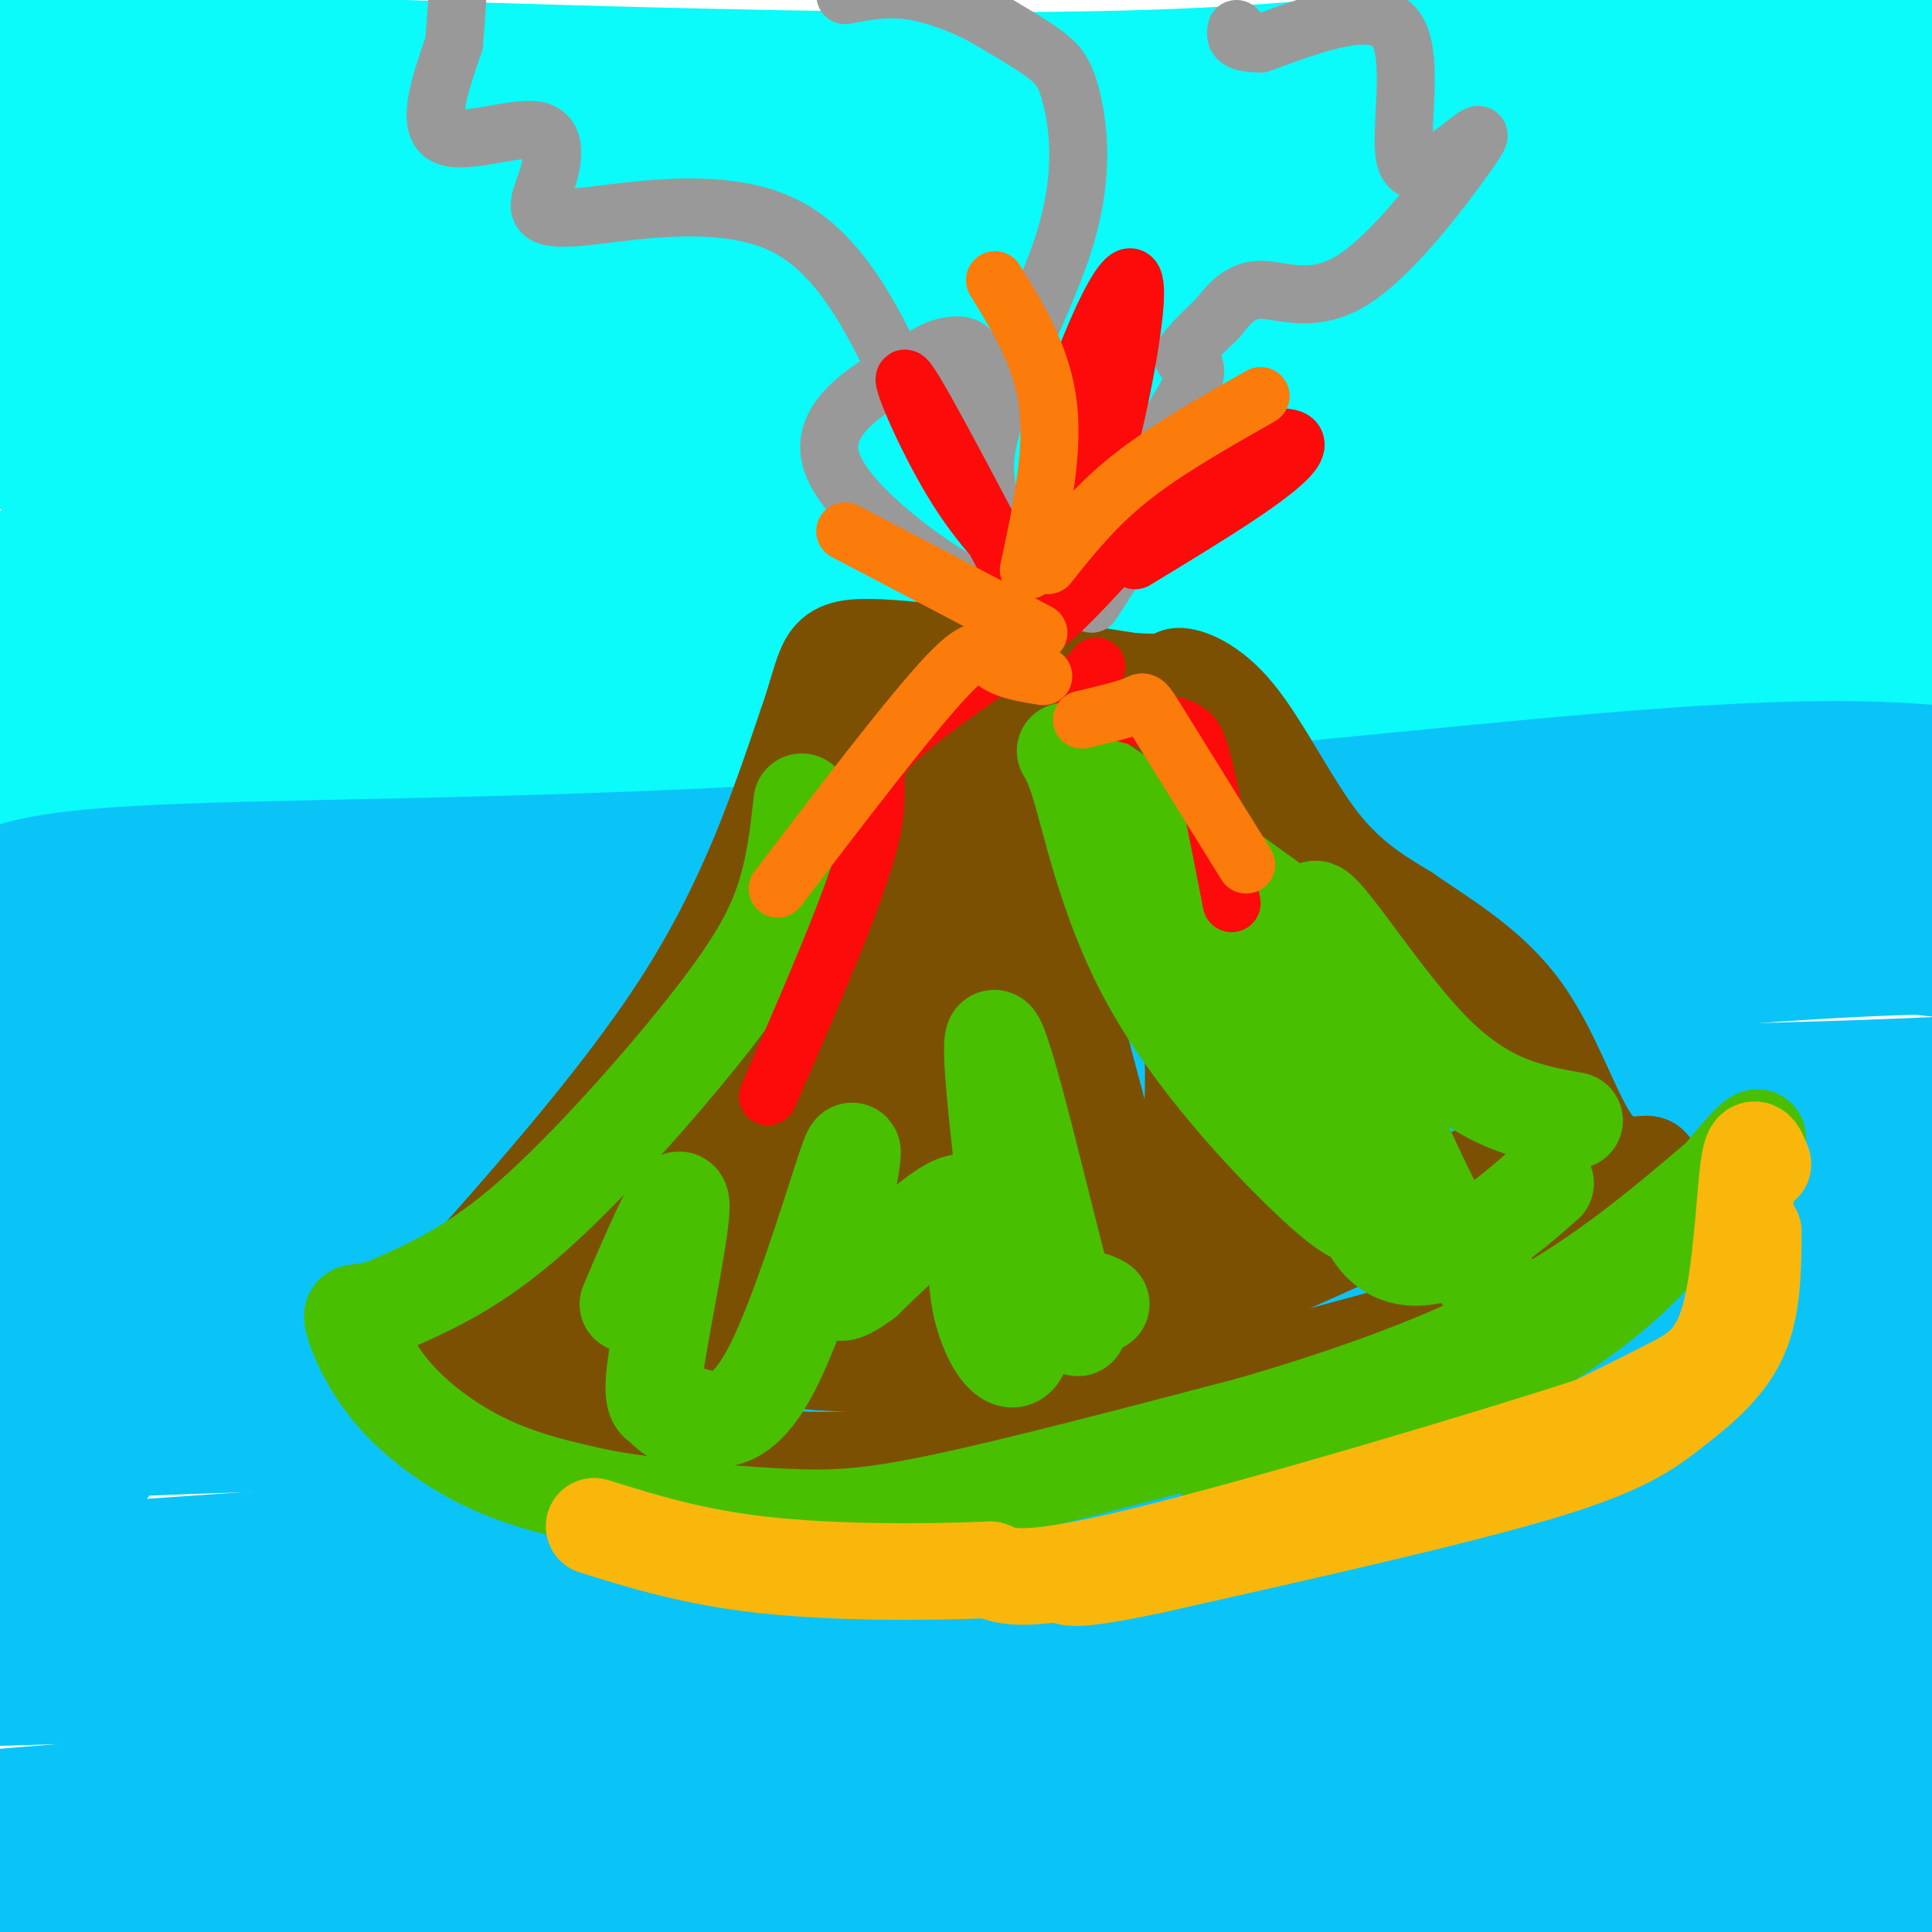 <svg viewBox='0 0 400 400' version='1.1' xmlns='http://www.w3.org/2000/svg' xmlns:xlink='http://www.w3.org/1999/xlink'><g fill='none' stroke='rgb(11,250,250)' stroke-width='28' stroke-linecap='round' stroke-linejoin='round'><path d='M1,11c91.080,3.430 182.160,6.860 238,5c55.840,-1.860 76.442,-9.008 96,-12c19.558,-2.992 38.074,-1.826 50,-1c11.926,0.826 17.261,1.312 24,3c6.739,1.688 14.880,4.577 17,9c2.120,4.423 -1.782,10.382 -11,16c-9.218,5.618 -23.751,10.897 -32,14c-8.249,3.103 -10.214,4.029 -22,5c-11.786,0.971 -33.393,1.985 -55,3'/><path d='M306,53c-48.806,1.844 -143.319,4.953 -192,5c-48.681,0.047 -51.528,-2.968 -67,-4c-15.472,-1.032 -43.570,-0.081 -19,-6c24.570,-5.919 101.807,-18.709 165,-24c63.193,-5.291 112.341,-3.083 142,-1c29.659,2.083 39.830,4.042 50,6'/><path d='M385,29c13.378,2.512 21.822,5.792 16,5c-5.822,-0.792 -25.909,-5.656 -37,-8c-11.091,-2.344 -13.187,-2.169 -38,0c-24.813,2.169 -72.345,6.333 -99,9c-26.655,2.667 -32.433,3.839 -67,0c-34.567,-3.839 -97.922,-12.687 -135,-16c-37.078,-3.313 -47.879,-1.089 -54,1c-6.121,2.089 -7.560,4.045 -9,6'/><path d='M-38,26c-0.706,1.316 2.028,1.606 3,4c0.972,2.394 0.181,6.892 35,8c34.819,1.108 105.248,-1.172 203,3c97.752,4.172 222.826,14.798 270,19c47.174,4.202 16.449,1.982 0,3c-16.449,1.018 -18.621,5.274 -49,9c-30.379,3.726 -88.965,6.922 -121,8c-32.035,1.078 -37.517,0.039 -43,-1'/><path d='M260,79c-42.571,0.102 -127.499,0.855 -174,3c-46.501,2.145 -54.576,5.680 -71,7c-16.424,1.320 -41.196,0.426 -28,-2c13.196,-2.426 64.360,-6.384 79,-9c14.640,-2.616 -7.246,-3.890 41,0c48.246,3.890 166.623,12.945 285,22'/><path d='M392,100c58.938,4.131 63.782,3.458 48,5c-15.782,1.542 -52.189,5.300 -137,8c-84.811,2.700 -218.026,4.342 -281,7c-62.974,2.658 -55.707,6.331 -52,8c3.707,1.669 3.853,1.335 4,1'/><path d='M-26,129c30.226,-2.480 103.792,-9.179 176,-9c72.208,0.179 143.057,7.234 186,13c42.943,5.766 57.981,10.241 72,12c14.019,1.759 27.019,0.803 28,-1c0.981,-1.803 -10.057,-4.452 -18,-6c-7.943,-1.548 -12.792,-1.994 -33,0c-20.208,1.994 -55.774,6.427 -89,9c-33.226,2.573 -64.113,3.287 -95,4'/><path d='M201,151c-26.462,1.038 -45.116,1.633 -72,1c-26.884,-0.633 -61.997,-2.494 -82,-7c-20.003,-4.506 -24.897,-11.657 -30,-16c-5.103,-4.343 -10.416,-5.879 -9,-10c1.416,-4.121 9.562,-10.828 15,-15c5.438,-4.172 8.168,-5.811 25,-9c16.832,-3.189 47.764,-7.929 76,-9c28.236,-1.071 53.775,1.527 73,5c19.225,3.473 32.138,7.820 55,11c22.862,3.180 55.675,5.194 65,5c9.325,-0.194 -4.837,-2.597 -19,-5'/><path d='M298,102c-56.541,-2.741 -188.394,-7.094 -248,-10c-59.606,-2.906 -46.966,-4.366 -48,-7c-1.034,-2.634 -15.740,-6.441 -24,-10c-8.260,-3.559 -10.072,-6.870 -10,-10c0.072,-3.130 2.028,-6.078 3,-8c0.972,-1.922 0.959,-2.819 9,-6c8.041,-3.181 24.135,-8.645 37,-11c12.865,-2.355 22.500,-1.601 29,1c6.500,2.601 9.866,7.048 11,12c1.134,4.952 0.036,10.410 -7,21c-7.036,10.590 -20.010,26.311 -26,35c-5.990,8.689 -4.995,10.344 -4,12'/><path d='M20,121c-11.500,7.524 -38.250,20.333 -39,22c-0.750,1.667 24.500,-7.810 96,-11c71.500,-3.190 189.250,-0.095 307,3'/><path d='M384,135c53.541,0.476 33.894,0.168 28,1c-5.894,0.832 1.966,2.806 15,4c13.034,1.194 31.241,1.610 0,3c-31.241,1.390 -111.931,3.754 -168,8c-56.069,4.246 -87.519,10.374 -134,12c-46.481,1.626 -107.995,-1.250 -134,-4c-26.005,-2.750 -16.503,-5.375 -7,-8'/><path d='M-16,151c7.919,-10.344 31.216,-32.203 41,-42c9.784,-9.797 6.056,-7.530 3,-16c-3.056,-8.470 -5.438,-27.676 -7,-35c-1.562,-7.324 -2.303,-2.767 -3,-2c-0.697,0.767 -1.350,-2.256 -3,4c-1.650,6.256 -4.298,21.790 -7,28c-2.702,6.210 -5.458,3.095 -8,3c-2.542,-0.095 -4.869,2.830 -1,-6c3.869,-8.830 13.935,-29.415 24,-50'/></g>
<g fill='none' stroke='rgb(11,196,247)' stroke-width='28' stroke-linecap='round' stroke-linejoin='round'><path d='M-4,191c1.179,-4.107 2.357,-8.214 30,-10c27.643,-1.786 81.750,-1.250 143,-5c61.250,-3.750 129.643,-11.786 171,-15c41.357,-3.214 55.679,-1.607 70,0'/><path d='M410,161c14.765,0.183 16.677,0.640 20,2c3.323,1.360 8.056,3.624 6,6c-2.056,2.376 -10.902,4.864 -10,7c0.902,2.136 11.550,3.921 -65,9c-76.550,5.079 -240.300,13.451 -322,19c-81.700,5.549 -81.350,8.274 -81,11'/><path d='M-42,215c-14.435,3.256 -10.023,5.894 33,2c43.023,-3.894 124.658,-14.322 173,-19c48.342,-4.678 63.393,-3.607 91,-4c27.607,-0.393 67.771,-2.250 101,-1c33.229,1.250 59.523,5.606 69,6c9.477,0.394 2.136,-3.173 -23,-3c-25.136,0.173 -68.068,4.087 -111,8'/><path d='M291,204c-47.690,5.080 -111.415,13.779 -151,17c-39.585,3.221 -55.030,0.962 -96,6c-40.970,5.038 -107.466,17.371 -82,17c25.466,-0.371 142.895,-13.446 218,-18c75.105,-4.554 107.887,-0.587 149,0c41.113,0.587 90.556,-2.207 140,-5'/><path d='M469,221c32.225,-2.624 42.788,-6.685 4,0c-38.788,6.685 -126.927,24.117 -170,33c-43.073,8.883 -41.082,9.216 -115,17c-73.918,7.784 -223.747,23.019 -254,25c-30.253,1.981 59.071,-9.291 119,-15c59.929,-5.709 90.465,-5.854 121,-6'/><path d='M174,275c86.775,-1.703 243.212,-2.960 296,-6c52.788,-3.040 1.927,-7.864 -26,-13c-27.927,-5.136 -32.918,-10.583 -70,-14c-37.082,-3.417 -106.253,-4.805 -142,-6c-35.747,-1.195 -38.071,-2.199 -83,4c-44.929,6.199 -132.465,19.599 -220,33'/><path d='M-71,273c-15.769,2.899 54.809,-6.355 87,-11c32.191,-4.645 25.993,-4.683 77,-5c51.007,-0.317 159.217,-0.914 240,0c80.783,0.914 134.138,3.338 129,7c-5.138,3.662 -68.768,8.563 -120,16c-51.232,7.437 -90.066,17.411 -121,23c-30.934,5.589 -53.967,6.795 -77,8'/><path d='M144,311c-60.975,7.853 -174.913,23.485 -226,28c-51.087,4.515 -39.322,-2.089 52,-10c91.322,-7.911 262.202,-17.130 352,-21c89.798,-3.870 98.514,-2.391 107,-1c8.486,1.391 16.743,2.696 25,4'/><path d='M454,311c-118.940,10.429 -428.792,34.500 -538,42c-109.208,7.500 -17.774,-1.571 69,-5c86.774,-3.429 168.887,-1.214 251,1'/><path d='M236,349c93.287,-0.005 201.005,-0.517 218,-1c16.995,-0.483 -56.732,-0.938 -77,-2c-20.268,-1.062 12.923,-2.732 -51,3c-63.923,5.732 -224.962,18.866 -386,32'/><path d='M-60,381c-82.310,6.250 -95.084,5.876 22,3c117.084,-2.876 364.026,-8.254 463,-10c98.974,-1.746 49.979,0.140 42,2c-7.979,1.860 25.057,3.694 31,6c5.943,2.306 -15.208,5.082 -32,7c-16.792,1.918 -29.226,2.976 -58,4c-28.774,1.024 -73.887,2.012 -119,3'/><path d='M289,396c-48.244,0.333 -109.356,-0.333 -176,1c-66.644,1.333 -138.822,4.667 -211,8'/><path d='M9,309c-3.270,-0.156 -6.539,-0.313 -2,-2c4.539,-1.687 16.887,-4.906 11,-7c-5.887,-2.094 -30.008,-3.064 31,-5c61.008,-1.936 207.145,-4.839 285,-8c77.855,-3.161 87.427,-6.581 97,-10'/><path d='M431,277c15.296,-0.692 5.037,2.578 -1,7c-6.037,4.422 -7.853,9.994 -21,19c-13.147,9.006 -37.627,21.445 -40,25c-2.373,3.555 17.361,-1.774 25,-1c7.639,0.774 3.183,7.650 2,9c-1.183,1.350 0.909,-2.825 3,-7'/><path d='M399,329c2.305,-5.995 6.566,-17.483 7,-28c0.434,-10.517 -2.960,-20.062 -4,-25c-1.040,-4.938 0.274,-5.268 -4,0c-4.274,5.268 -14.137,16.134 -24,27'/></g>
<g fill='none' stroke='rgb(124,80,2)' stroke-width='20' stroke-linecap='round' stroke-linejoin='round'><path d='M87,274c20.333,-22.667 40.667,-45.333 54,-66c13.333,-20.667 19.667,-39.333 26,-58'/><path d='M167,150c4.533,-12.889 2.867,-16.111 13,-16c10.133,0.111 32.067,3.556 54,7'/><path d='M234,141c10.105,0.738 8.368,-0.915 10,-1c1.632,-0.085 6.632,1.400 12,8c5.368,6.600 11.105,18.314 17,26c5.895,7.686 11.947,11.343 18,15'/><path d='M291,189c7.490,5.204 17.214,10.715 24,20c6.786,9.285 10.635,22.346 15,28c4.365,5.654 9.247,3.901 11,4c1.753,0.099 0.376,2.049 -1,4'/><path d='M340,245c-3.929,4.857 -13.250,15.000 -15,19c-1.750,4.000 4.071,1.857 -12,6c-16.071,4.143 -54.036,14.571 -92,25'/><path d='M221,295c-25.512,5.917 -43.292,8.208 -60,7c-16.708,-1.208 -32.345,-5.917 -44,-11c-11.655,-5.083 -19.327,-10.542 -27,-16'/><path d='M90,275c-1.593,-2.156 7.923,0.453 17,-2c9.077,-2.453 17.713,-9.968 32,-39c14.287,-29.032 34.225,-79.581 42,-93c7.775,-13.419 3.388,10.290 -1,34'/><path d='M180,175c-6.578,22.678 -22.522,62.372 -28,78c-5.478,15.628 -0.489,7.189 10,-13c10.489,-20.189 26.478,-52.128 34,-70c7.522,-17.872 6.578,-21.678 7,-22c0.422,-0.322 2.211,2.839 4,6'/><path d='M207,154c5.588,19.842 17.558,66.447 23,86c5.442,19.553 4.356,12.056 5,12c0.644,-0.056 3.020,7.331 6,4c2.980,-3.331 6.566,-17.380 6,-37c-0.566,-19.620 -5.283,-44.810 -10,-70'/><path d='M237,149c5.707,-0.319 24.973,33.884 36,51c11.027,17.116 13.815,17.147 23,20c9.185,2.853 24.767,8.530 27,13c2.233,4.470 -8.884,7.735 -20,11'/><path d='M303,244c-12.379,4.021 -33.326,8.574 -49,6c-15.674,-2.574 -26.075,-12.273 -33,-19c-6.925,-6.727 -10.374,-10.481 -13,-17c-2.626,-6.519 -4.427,-15.802 -6,-23c-1.573,-7.198 -2.916,-12.311 -3,-21c-0.084,-8.689 1.093,-20.955 3,-20c1.907,0.955 4.545,15.130 4,30c-0.545,14.870 -4.272,30.435 -8,46'/><path d='M198,226c-1.994,15.502 -2.978,31.258 -4,39c-1.022,7.742 -2.083,7.469 -5,8c-2.917,0.531 -7.691,1.866 -8,-15c-0.309,-16.866 3.845,-51.933 8,-87'/><path d='M189,171c-0.096,-6.649 -4.335,20.228 -9,38c-4.665,17.772 -9.756,26.439 -16,36c-6.244,9.561 -13.640,20.018 -17,25c-3.360,4.982 -2.684,4.490 -9,3c-6.316,-1.490 -19.623,-3.978 -20,-3c-0.377,0.978 12.178,5.422 23,8c10.822,2.578 19.911,3.289 29,4'/><path d='M170,282c12.119,0.702 27.917,0.458 38,0c10.083,-0.458 14.452,-1.131 31,-8c16.548,-6.869 45.274,-19.935 74,-33'/></g>
<g fill='none' stroke='rgb(73,191,1)' stroke-width='20' stroke-linecap='round' stroke-linejoin='round'><path d='M166,166c-0.780,6.988 -1.560,13.976 -4,21c-2.440,7.024 -6.542,14.083 -16,26c-9.458,11.917 -24.274,28.690 -36,39c-11.726,10.310 -20.363,14.155 -29,18'/><path d='M81,270c-6.537,2.772 -8.381,0.702 -8,3c0.381,2.298 2.987,8.965 8,15c5.013,6.035 12.432,11.439 20,15c7.568,3.561 15.284,5.281 23,7'/><path d='M124,310c10.667,1.976 25.833,3.417 37,4c11.167,0.583 18.333,0.310 34,-3c15.667,-3.310 39.833,-9.655 64,-16'/><path d='M259,295c20.800,-6.044 40.800,-13.156 57,-22c16.200,-8.844 28.600,-19.422 41,-30'/><path d='M357,243c8.286,-7.119 8.500,-9.917 4,-5c-4.500,4.917 -13.714,17.548 -24,27c-10.286,9.452 -21.643,15.726 -33,22'/><path d='M304,287c-13.833,6.833 -31.917,12.917 -50,19'/><path d='M320,245c-5.614,4.928 -11.228,9.856 -18,13c-6.772,3.144 -14.702,4.502 -19,-5c-4.298,-9.502 -4.965,-29.866 -5,-41c-0.035,-11.134 0.561,-13.038 -8,-20c-8.561,-6.962 -26.281,-18.981 -44,-31'/><path d='M226,161c-7.907,-6.713 -5.676,-7.995 -3,0c2.676,7.995 5.797,25.268 15,42c9.203,16.732 24.486,32.923 33,41c8.514,8.077 10.257,8.038 12,8'/><path d='M326,232c-9.399,-1.685 -18.798,-3.369 -30,-15c-11.202,-11.631 -24.208,-33.208 -24,-28c0.208,5.208 13.631,37.202 21,53c7.369,15.798 8.685,15.399 10,15'/><path d='M303,257c4.489,6.822 10.711,16.378 2,5c-8.711,-11.378 -32.356,-43.689 -56,-76'/><path d='M228,270c-1.690,-0.899 -3.381,-1.798 -4,1c-0.619,2.798 -0.167,9.292 -4,-5c-3.833,-14.292 -11.952,-49.369 -14,-51c-2.048,-1.631 1.976,30.185 6,62'/><path d='M212,277c-1.179,9.452 -7.125,2.083 -9,-7c-1.875,-9.083 0.321,-19.881 -3,-21c-3.321,-1.119 -12.161,7.440 -21,16'/><path d='M179,265c-4.990,3.573 -6.967,4.504 -6,-4c0.967,-8.504 4.876,-26.443 3,-22c-1.876,4.443 -9.536,31.270 -16,44c-6.464,12.730 -11.732,11.365 -17,10'/><path d='M143,293c-3.813,1.123 -4.847,-1.070 -6,-2c-1.153,-0.930 -2.426,-0.596 -1,-10c1.426,-9.404 5.550,-28.544 5,-32c-0.550,-3.456 -5.775,8.772 -11,21'/></g>
<g fill='none' stroke='rgb(249,183,11)' stroke-width='20' stroke-linecap='round' stroke-linejoin='round'><path d='M365,241c-1.077,-2.714 -2.155,-5.429 -3,1c-0.845,6.429 -1.458,22.000 -4,31c-2.542,9.000 -7.012,11.429 -12,14c-4.988,2.571 -10.494,5.286 -16,8'/><path d='M330,295c-21.733,7.111 -68.067,20.889 -93,27c-24.933,6.111 -28.467,4.556 -32,3'/><path d='M205,325c-13.867,0.600 -32.533,0.600 -47,-1c-14.467,-1.600 -24.733,-4.800 -35,-8'/><path d='M363,255c-0.048,7.875 -0.095,15.750 -3,22c-2.905,6.250 -8.667,10.875 -14,15c-5.333,4.125 -10.238,7.750 -28,13c-17.762,5.250 -48.381,12.125 -79,19'/><path d='M239,324c-16.333,3.500 -17.667,2.750 -19,2'/></g>
<g fill='none' stroke='rgb(153,153,153)' stroke-width='12' stroke-linecap='round' stroke-linejoin='round'><path d='M210,122c-1.761,1.478 -3.523,2.956 -12,-2c-8.477,-4.956 -23.670,-16.346 -26,-25c-2.330,-8.654 8.205,-14.573 14,-18c5.795,-3.427 6.852,-4.362 9,-5c2.148,-0.638 5.386,-0.980 6,1c0.614,1.980 -1.396,6.280 -4,8c-2.604,1.720 -5.802,0.860 -9,0'/><path d='M188,81c-4.495,-7.640 -11.234,-26.740 -25,-34c-13.766,-7.260 -34.559,-2.680 -44,-2c-9.441,0.680 -7.531,-2.539 -6,-7c1.531,-4.461 2.681,-10.162 -2,-11c-4.681,-0.838 -15.195,3.189 -19,1c-3.805,-2.189 -0.903,-10.595 2,-19'/><path d='M94,9c0.500,-5.667 0.750,-10.333 1,-15'/><path d='M226,125c7.307,-11.265 14.614,-22.529 16,-26c1.386,-3.471 -3.148,0.852 -6,3c-2.852,2.148 -4.022,2.122 -1,-3c3.022,-5.122 10.237,-15.341 12,-20c1.763,-4.659 -1.925,-3.760 -2,-5c-0.075,-1.240 3.462,-4.620 7,-8'/><path d='M252,66c2.327,-2.857 4.645,-5.998 9,-6c4.355,-0.002 10.746,3.137 19,-2c8.254,-5.137 18.369,-18.551 23,-25c4.631,-6.449 3.777,-5.935 0,-3c-3.777,2.935 -10.479,8.290 -12,3c-1.521,-5.290 2.137,-21.226 -2,-27c-4.137,-5.774 -16.068,-1.387 -28,3'/><path d='M261,9c-5.500,0.000 -5.250,-1.500 -5,-3'/><path d='M220,119c-8.486,-6.003 -16.973,-12.006 -16,-24c0.973,-11.994 11.405,-29.978 16,-44c4.595,-14.022 3.352,-24.083 2,-30c-1.352,-5.917 -2.815,-7.691 -6,-10c-3.185,-2.309 -8.093,-5.155 -13,-8'/><path d='M203,3c-4.778,-2.400 -10.222,-4.400 -15,-5c-4.778,-0.600 -8.889,0.200 -13,1'/></g>
<g fill='none' stroke='rgb(253,10,10)' stroke-width='12' stroke-linecap='round' stroke-linejoin='round'><path d='M219,124c-7.156,-6.156 -14.311,-12.311 -21,-23c-6.689,-10.689 -12.911,-25.911 -10,-22c2.911,3.911 14.956,26.956 27,50'/><path d='M215,129c9.524,-8.750 19.833,-55.625 20,-68c0.167,-12.375 -9.810,9.750 -15,27c-5.190,17.250 -5.595,29.625 -6,42'/><path d='M214,130c4.607,0.405 19.125,-19.583 32,-30c12.875,-10.417 24.107,-11.262 22,-7c-2.107,4.262 -17.554,13.631 -33,23'/><path d='M207,137c-10.267,7.200 -20.533,14.400 -24,19c-3.467,4.600 -0.133,6.600 -3,18c-2.867,11.400 -11.933,32.200 -21,53'/><path d='M227,138c-2.060,2.458 -4.119,4.917 -1,7c3.119,2.083 11.417,3.792 16,5c4.583,1.208 5.452,1.917 7,8c1.548,6.083 3.774,17.542 6,29'/></g>
<g fill='none' stroke='rgb(251,123,11)' stroke-width='12' stroke-linecap='round' stroke-linejoin='round'><path d='M216,140c-3.889,-0.622 -7.778,-1.244 -10,-3c-2.222,-1.756 -2.778,-4.644 -10,3c-7.222,7.644 -21.111,25.822 -35,44'/><path d='M224,149c4.489,-1.067 8.978,-2.133 11,-3c2.022,-0.867 1.578,-1.533 5,4c3.422,5.533 10.711,17.267 18,29'/><path d='M213,118c2.583,-12.000 5.167,-24.000 4,-34c-1.167,-10.000 -6.083,-18.000 -11,-26'/><path d='M217,117c4.833,-6.083 9.667,-12.167 17,-18c7.333,-5.833 17.167,-11.417 27,-17'/><path d='M215,131c0.000,0.000 -40.000,-21.000 -40,-21'/></g>
</svg>